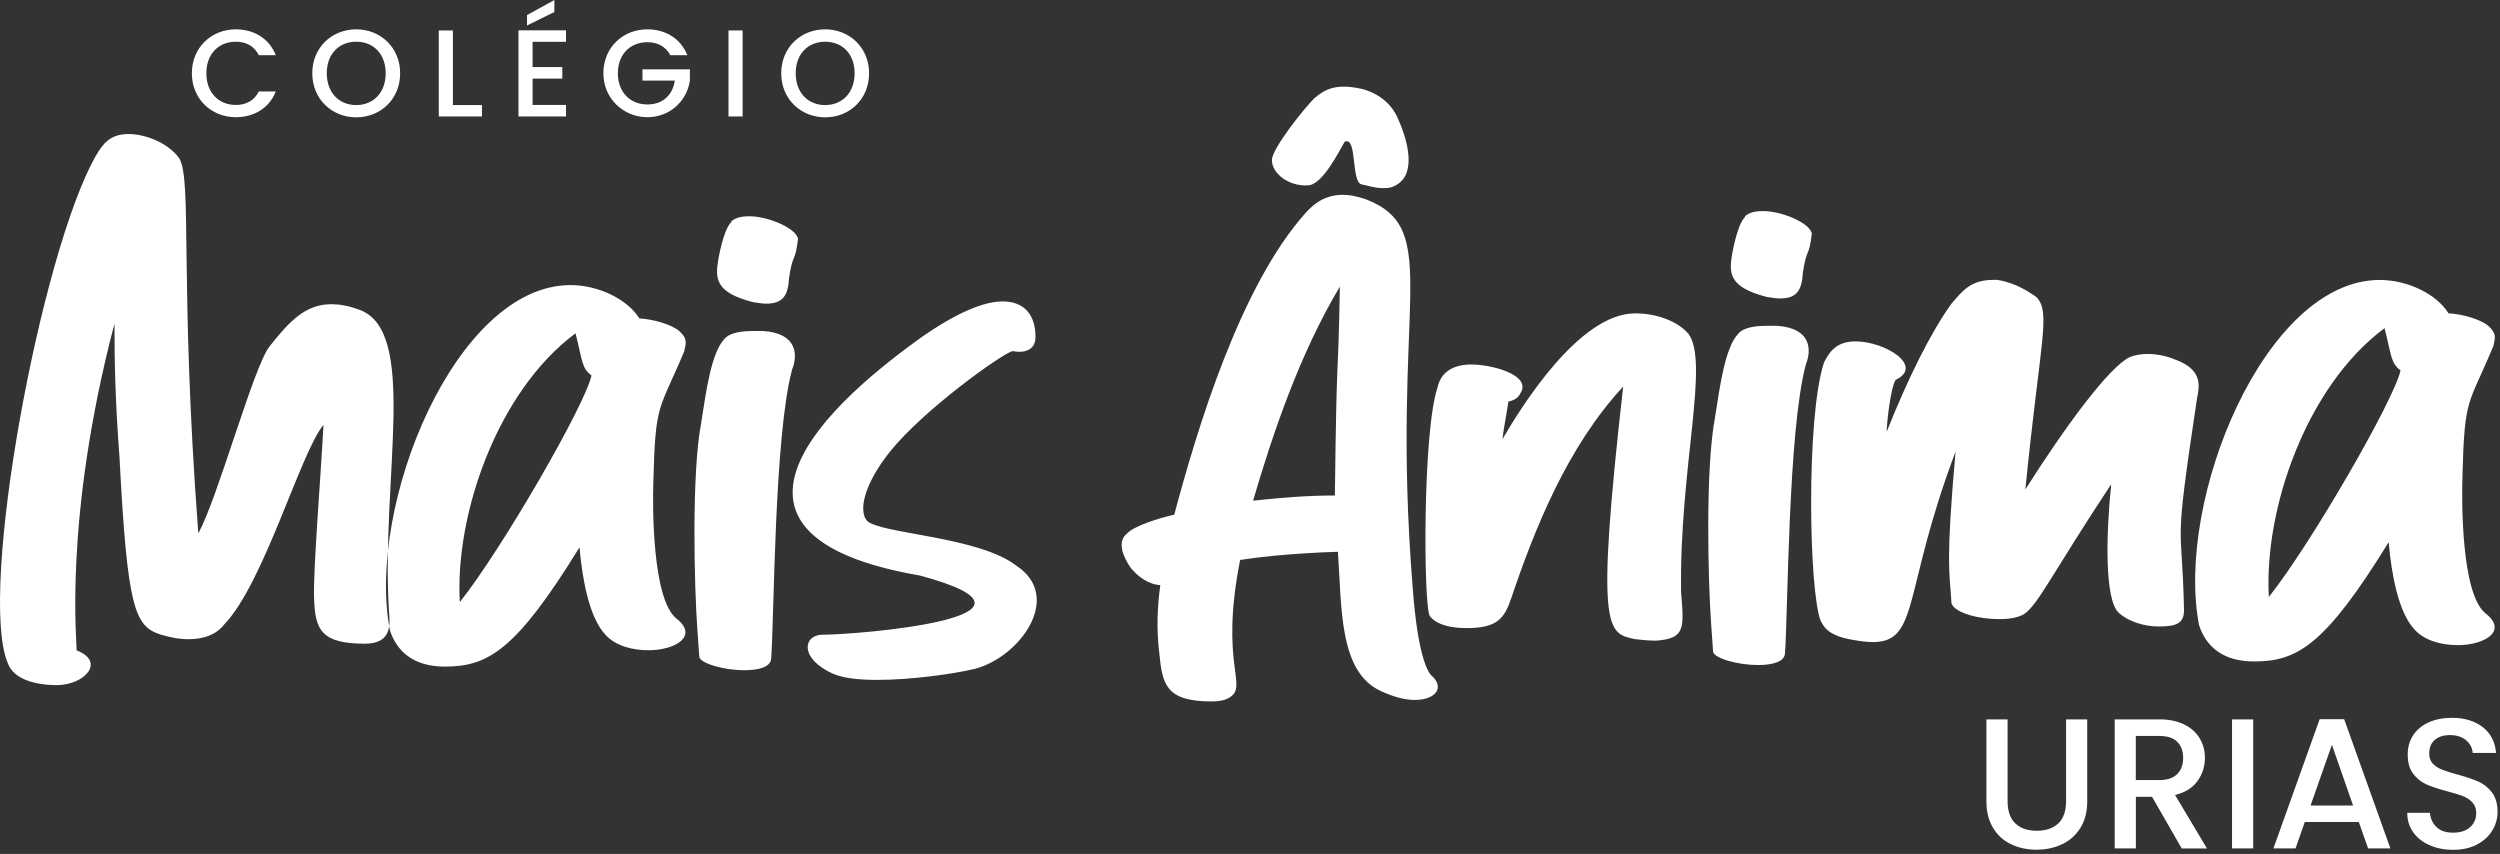 <svg xmlns="http://www.w3.org/2000/svg" width="404" height="138" viewBox="0 0 404 138" fill="none"><rect x="0" y="0" width="404" height="138" fill="#333333" stroke="none"/><path d="M15.446 25.25C16.576 23.33 17.706 21.66 20.766 21.66C23.506 21.66 27.216 23.1 28.986 25.61C31.086 29.32 28.986 45.6 32.046 86.17C35.106 80.78 40.976 59.21 43.556 55.98C46.776 51.91 49.356 49.16 53.556 49.16C54.846 49.16 56.296 49.4 57.906 50C67.746 53.23 61.556 77.08 62.846 98.63C63.006 100.67 63.496 104.02 58.976 104.02C51.886 104.02 50.916 101.75 50.756 96.72C50.596 92.17 51.786 77.76 52.276 68.66C48.536 73.15 42.686 94.21 36.236 100.91C34.946 102.59 32.846 103.3 30.426 103.3C29.136 103.3 27.686 103.06 26.076 102.58C21.726 101.26 20.596 98.39 19.306 73.85C18.656 65.11 18.496 59.13 18.496 52.31C10.116 84.27 12.526 104.38 12.366 105.09C17.046 106.89 13.816 110.6 9.306 110.72C5.916 110.72 2.206 109.88 1.246 107.13C-3.584 95.63 6.576 40.93 15.446 25.25ZM109.296 99.94C105.426 96.83 105.426 81.99 105.586 77.68C105.906 64.75 106.556 66.43 110.586 56.73C110.906 55.29 111.066 54.7 109.776 53.5C108.486 52.42 105.586 51.58 103.326 51.46C101.386 48.35 96.716 46.07 92.196 46.07C73.656 46.07 59.136 81.62 63.006 101.85C64.136 105.32 66.876 107.72 71.876 107.72C78.806 107.72 83.326 105.21 93.646 88.45C94.126 93.84 95.256 99.82 97.836 102.57C99.446 104.36 102.186 105.08 104.766 105.08C109.116 105.08 112.986 102.81 109.276 99.93L109.296 99.94ZM74.306 97.31C73.496 83.31 80.276 63.32 93.006 53.86C94.136 58.29 93.976 59.48 95.586 60.68C94.616 65.35 81.076 88.81 74.306 97.3V97.31ZM113.326 68.22C114.136 63.07 114.936 57.09 117.036 54.81C118.006 53.61 120.256 53.49 121.876 53.49H123.326C128.806 53.85 128.966 57.32 128.006 59.71C125.106 70.36 125.106 100.17 124.616 106.51C124.456 107.83 122.516 108.31 120.266 108.31C117.046 108.31 113.176 107.23 113.006 106.15L112.686 101.6C112.206 95.02 111.716 76.47 113.336 68.21L113.326 68.22ZM116.066 42.01C116.066 42.01 116.876 37.1 118.166 35.91V35.79C118.816 35.19 119.776 34.95 121.066 34.95C123.966 34.95 127.996 36.63 128.806 38.18L128.966 38.54C128.486 42.61 128.156 40.69 127.516 44.88C127.356 47.75 126.546 49.07 123.806 49.07C123.156 49.07 122.516 48.95 121.706 48.83C115.576 47.27 115.576 45 116.066 42.01ZM157.586 108.08C154.036 108.92 147.266 109.87 141.786 109.87C138.886 109.87 136.466 109.63 134.686 108.91C129.046 106.4 129.846 102.57 132.916 102.57C138.556 102.57 173.576 99.72 148.636 93C116.506 87.47 126.386 70.62 148.796 54.58C154.766 50.39 159.116 48.71 162.016 48.71C165.726 48.71 167.336 51.1 167.336 54.46C167.336 56.49 165.726 56.85 164.756 56.85C164.106 56.85 163.786 56.73 163.626 56.73C161.856 57.21 149.276 66.19 143.796 73.01C139.446 78.52 138.796 82.59 140.086 84.14C142.186 86.29 158.146 86.65 164.276 91.44C171.846 96.46 164.836 106.16 157.586 108.07V108.08ZM182.176 86.17C183.306 84.97 187.496 83.66 189.756 83.18C193.466 69.3 200.396 46.2 211.036 34.35C211.846 33.51 213.616 31.48 217.006 31.48C218.136 31.48 219.266 31.72 220.716 32.2C233.456 37.11 224.586 48.96 228.296 95.04C229.106 105.93 230.716 108.45 231.196 109.04C233.616 111.08 232.006 113.11 228.616 113.11C227.006 113.11 225.226 112.63 223.136 111.67C216.366 108.56 216.846 98.26 216.206 89.17C216.046 89.17 207.176 89.41 200.406 90.49C197.016 107.61 201.856 110.84 198.636 112.75C197.826 113.23 196.866 113.35 195.736 113.35C188.316 113.35 187.836 110.48 187.346 105.57C186.866 101.74 187.026 98.03 187.506 94.56C185.566 94.44 183.796 93.12 182.666 91.69C181.536 90.01 180.406 87.5 182.186 86.18L182.176 86.17ZM202.496 80.91C207.016 80.43 211.206 80.07 215.716 80.07C216.036 53.98 216.196 63.91 216.526 46.32C210.076 57.09 205.726 69.9 202.496 80.91ZM212.646 15.68C213.936 14.6 215.226 14 217.156 14C217.966 14 218.926 14.12 220.056 14.36C223.276 15.2 225.056 17.23 225.856 19.03C227.466 22.62 229.086 28.25 225.376 30.04C224.726 30.4 224.086 30.4 223.436 30.4C222.146 30.4 220.856 29.95 220.046 29.8C218.286 29.48 219.376 21.93 217.296 22.91C216.486 24.23 213.826 29.77 211.446 29.95C208.396 30.18 205.536 28.12 205.536 25.84C205.536 24.05 211.016 17.1 212.626 15.67L212.646 15.68ZM272.796 53.86C276.346 58.41 271.346 75.76 271.666 95.75C272.146 101.61 272.316 103.17 267.636 103.53C266.506 103.53 265.216 103.41 264.246 103.29C259.726 102.33 257.796 102.33 262.306 62.48C253.276 72.18 247.956 85.58 244.246 96.59C243.116 99.94 241.986 101.5 236.986 101.5C231.986 101.5 231.016 99.47 231.016 99.47C230.046 97.43 229.886 69.79 232.306 62.61C232.786 60.34 234.566 58.9 237.786 58.9C241.006 58.9 247.626 60.58 245.686 63.57C245.526 63.93 245.046 64.65 243.756 64.89C243.436 67.16 243.106 68.48 242.786 70.99C245.846 65.72 255.206 50.64 264.236 50.64C267.626 50.64 271.006 51.84 272.786 53.87L272.796 53.86ZM277.156 67.38C277.966 62.23 278.766 56.25 280.866 53.97C281.836 52.77 284.086 52.65 285.706 52.65H287.156C292.636 53.01 292.796 56.48 291.836 58.87C288.936 69.52 288.936 99.33 288.446 105.67C288.286 106.99 286.346 107.47 284.096 107.47C280.876 107.47 276.996 106.39 276.836 105.31L276.516 100.76C276.036 94.18 275.546 75.63 277.166 67.37L277.156 67.38ZM279.896 41.17C279.896 41.17 280.706 36.26 281.996 35.07V34.95C282.646 34.35 283.606 34.11 284.896 34.11C287.796 34.11 291.826 35.79 292.636 37.34L292.796 37.7C292.316 41.77 291.986 39.85 291.346 44.04C291.186 46.91 290.376 48.23 287.636 48.23C286.996 48.23 286.346 48.11 285.536 47.99C279.406 46.43 279.406 44.16 279.896 41.17ZM294.726 58.64C295.696 56.72 296.826 55.17 299.886 55.17C304.566 55.17 311.016 59.12 306.336 61.39C305.526 62.59 304.886 68.45 304.886 69.77C308.276 61.27 311.986 53.73 315.366 49.06C317.136 47.03 318.426 45.23 322.136 45.23H322.776C326.486 45.83 328.906 47.98 329.066 47.98C331.486 50.49 329.706 54.92 327.296 79.1C333.586 69.17 340.836 59.23 344.226 57.68C345.196 57.32 346.166 57.2 347.126 57.2C349.066 57.2 350.836 57.8 351.646 58.16C356.166 59.84 355.356 62.71 355.036 64.38C351.166 90.23 352.616 83.17 352.936 98.61C352.936 100.88 351.486 101.24 348.746 101.24C346.486 101.24 343.906 100.4 342.456 99.09C340.036 97.06 340.356 86.16 341.166 78.26C331.816 92.38 329.396 97.65 327.136 99.21C326.166 99.81 324.716 100.05 323.106 100.05C319.716 100.05 316.016 99.09 315.366 97.54C315.046 92.27 314.396 91.32 316.016 73C307.466 95.62 310.206 103.76 302.636 103.76C301.826 103.76 300.696 103.64 299.416 103.4C294.896 102.68 294.576 100.77 294.256 100.41C292.316 95.86 291.836 67.62 294.736 58.64H294.726ZM397.126 104.25C394.546 104.25 391.806 103.53 390.196 101.74C387.616 98.99 386.486 93 386.006 87.62C375.686 104.38 371.176 106.89 364.236 106.89C359.236 106.89 356.496 104.5 355.366 101.02C351.496 80.79 366.006 45.24 384.556 45.24C389.066 45.24 393.746 47.51 395.676 50.63C397.936 50.75 400.836 51.59 402.126 52.67C403.416 53.87 403.256 54.46 402.936 55.9C398.906 65.6 398.256 63.92 397.936 76.85C397.776 81.16 397.776 96 401.646 99.11C405.356 101.98 401.486 104.26 397.126 104.26V104.25ZM366.646 96.47C373.416 87.97 386.966 64.51 387.926 59.85C386.316 58.65 386.476 57.46 385.346 53.03C372.606 62.49 365.836 82.47 366.646 96.48V96.47Z" fill="white"></path><path d="M324.426 116.25V129.48C324.426 131.06 324.836 132.25 325.666 133.05C326.496 133.85 327.656 134.25 329.136 134.25C330.616 134.25 331.796 133.85 332.636 133.05C333.466 132.25 333.876 131.06 333.876 129.48V116.25H337.296V129.48C337.296 131.18 336.926 132.62 336.186 133.8C335.446 134.98 334.456 135.86 333.216 136.44C331.976 137.02 330.606 137.31 329.106 137.31C327.606 137.31 326.236 137.02 325.016 136.44C323.786 135.86 322.806 134.98 322.086 133.8C321.366 132.62 321.006 131.18 321.006 129.48V116.25H324.426ZM352.566 137.1L347.766 128.76H345.156V137.1H341.736V116.25H348.936C350.536 116.25 351.886 116.53 352.996 117.09C354.106 117.65 354.936 118.4 355.486 119.34C356.036 120.28 356.316 121.33 356.316 122.49C356.316 123.85 355.916 125.09 355.126 126.2C354.336 127.31 353.126 128.07 351.486 128.47L356.646 137.11H352.566V137.1ZM345.156 126.06H348.936C350.216 126.06 351.176 125.74 351.826 125.1C352.476 124.46 352.796 123.59 352.796 122.49C352.796 121.39 352.476 120.49 351.836 119.87C351.196 119.24 350.226 118.93 348.926 118.93H345.146V126.07L345.156 126.06ZM364.116 116.25V137.1H360.696V116.25H364.116ZM381.186 132.84H372.456L370.956 137.1H367.386L374.856 116.22H378.816L386.286 137.1H382.686L381.186 132.84ZM380.256 130.17L376.836 120.36L373.386 130.17H380.256ZM392.616 136.58C391.496 136.09 390.616 135.4 389.976 134.5C389.336 133.6 389.016 132.55 389.016 131.35H392.676C392.756 132.29 393.116 133.06 393.746 133.66C394.376 134.26 395.256 134.56 396.406 134.56C397.556 134.56 398.506 134.27 399.166 133.68C399.826 133.09 400.156 132.32 400.156 131.38C400.156 130.68 399.946 130.11 399.536 129.67C399.126 129.23 398.616 128.89 398.006 128.65C397.396 128.41 396.546 128.15 395.466 127.87C394.106 127.51 393.006 127.15 392.156 126.78C391.306 126.41 390.576 125.83 389.986 125.06C389.386 124.28 389.086 123.24 389.086 121.94C389.086 120.74 389.386 119.69 389.986 118.79C390.586 117.89 391.426 117.2 392.506 116.72C393.586 116.24 394.836 116 396.256 116C398.276 116 399.926 116.51 401.216 117.51C402.506 118.52 403.216 119.91 403.366 121.67H399.586C399.526 120.85 399.166 120.17 398.516 119.62C397.866 119.07 396.986 118.79 395.896 118.79C394.896 118.79 394.096 119.04 393.476 119.55C392.866 120.06 392.556 120.82 392.556 121.82C392.556 122.46 392.756 122.99 393.146 123.4C393.536 123.81 394.026 124.13 394.626 124.37C395.226 124.61 396.046 124.87 397.086 125.15C398.466 125.53 399.586 125.91 400.466 126.29C401.346 126.67 402.076 127.25 402.686 128.04C403.296 128.83 403.606 129.88 403.606 131.21C403.606 132.27 403.326 133.27 402.756 134.21C402.186 135.15 401.356 135.91 400.266 136.48C399.176 137.05 397.886 137.33 396.416 137.33C395.016 137.33 393.756 137.08 392.636 136.59L392.616 136.58Z" fill="white"></path><path d="M38.106 4.74C41.006 4.74 43.506 6.2 44.566 8.92H41.826C41.086 7.44 39.766 6.74 38.106 6.74C35.346 6.74 33.346 8.7 33.346 11.84C33.346 14.98 35.346 16.96 38.106 16.96C39.766 16.96 41.086 16.26 41.826 14.78H44.566C43.506 17.5 41.006 18.94 38.106 18.94C34.186 18.94 31.006 16.02 31.006 11.84C31.006 7.66 34.186 4.74 38.106 4.74ZM57.566 18.96C53.646 18.96 50.466 16.02 50.466 11.84C50.466 7.66 53.646 4.74 57.566 4.74C61.486 4.74 64.666 7.68 64.666 11.84C64.666 16 61.526 18.96 57.566 18.96ZM57.566 16.98C60.326 16.98 62.326 14.98 62.326 11.84C62.326 8.7 60.326 6.74 57.566 6.74C54.806 6.74 52.806 8.7 52.806 11.84C52.806 14.98 54.806 16.98 57.566 16.98ZM73.186 4.92V16.98H77.886V18.82H70.906V4.92H73.186ZM91.466 6.76H86.066V10.84H90.866V12.7H86.066V16.96H91.466V18.82H83.786V4.9H91.466V6.76ZM89.586 0V1.94L85.166 4.12V2.44L89.586 0ZM111.066 8.92H108.326C107.586 7.52 106.266 6.82 104.606 6.82C101.846 6.82 99.846 8.78 99.846 11.84C99.846 14.9 101.846 16.88 104.606 16.88C107.126 16.88 108.706 15.36 109.046 13.02H103.826V11.2H111.486V12.98C111.066 16.2 108.346 18.94 104.606 18.94C100.866 18.94 97.506 16.02 97.506 11.84C97.506 7.66 100.686 4.74 104.606 4.74C107.506 4.74 110.006 6.2 111.066 8.92ZM117.726 4.92H120.006V18.82H117.726V4.92ZM133.346 18.96C129.426 18.96 126.246 16.02 126.246 11.84C126.246 7.66 129.426 4.74 133.346 4.74C137.266 4.74 140.446 7.68 140.446 11.84C140.446 16 137.306 18.96 133.346 18.96ZM133.346 16.98C136.106 16.98 138.106 14.98 138.106 11.84C138.106 8.7 136.106 6.74 133.346 6.74C130.586 6.74 128.586 8.7 128.586 11.84C128.586 14.98 130.586 16.98 133.346 16.98Z" fill="white"></path></svg>